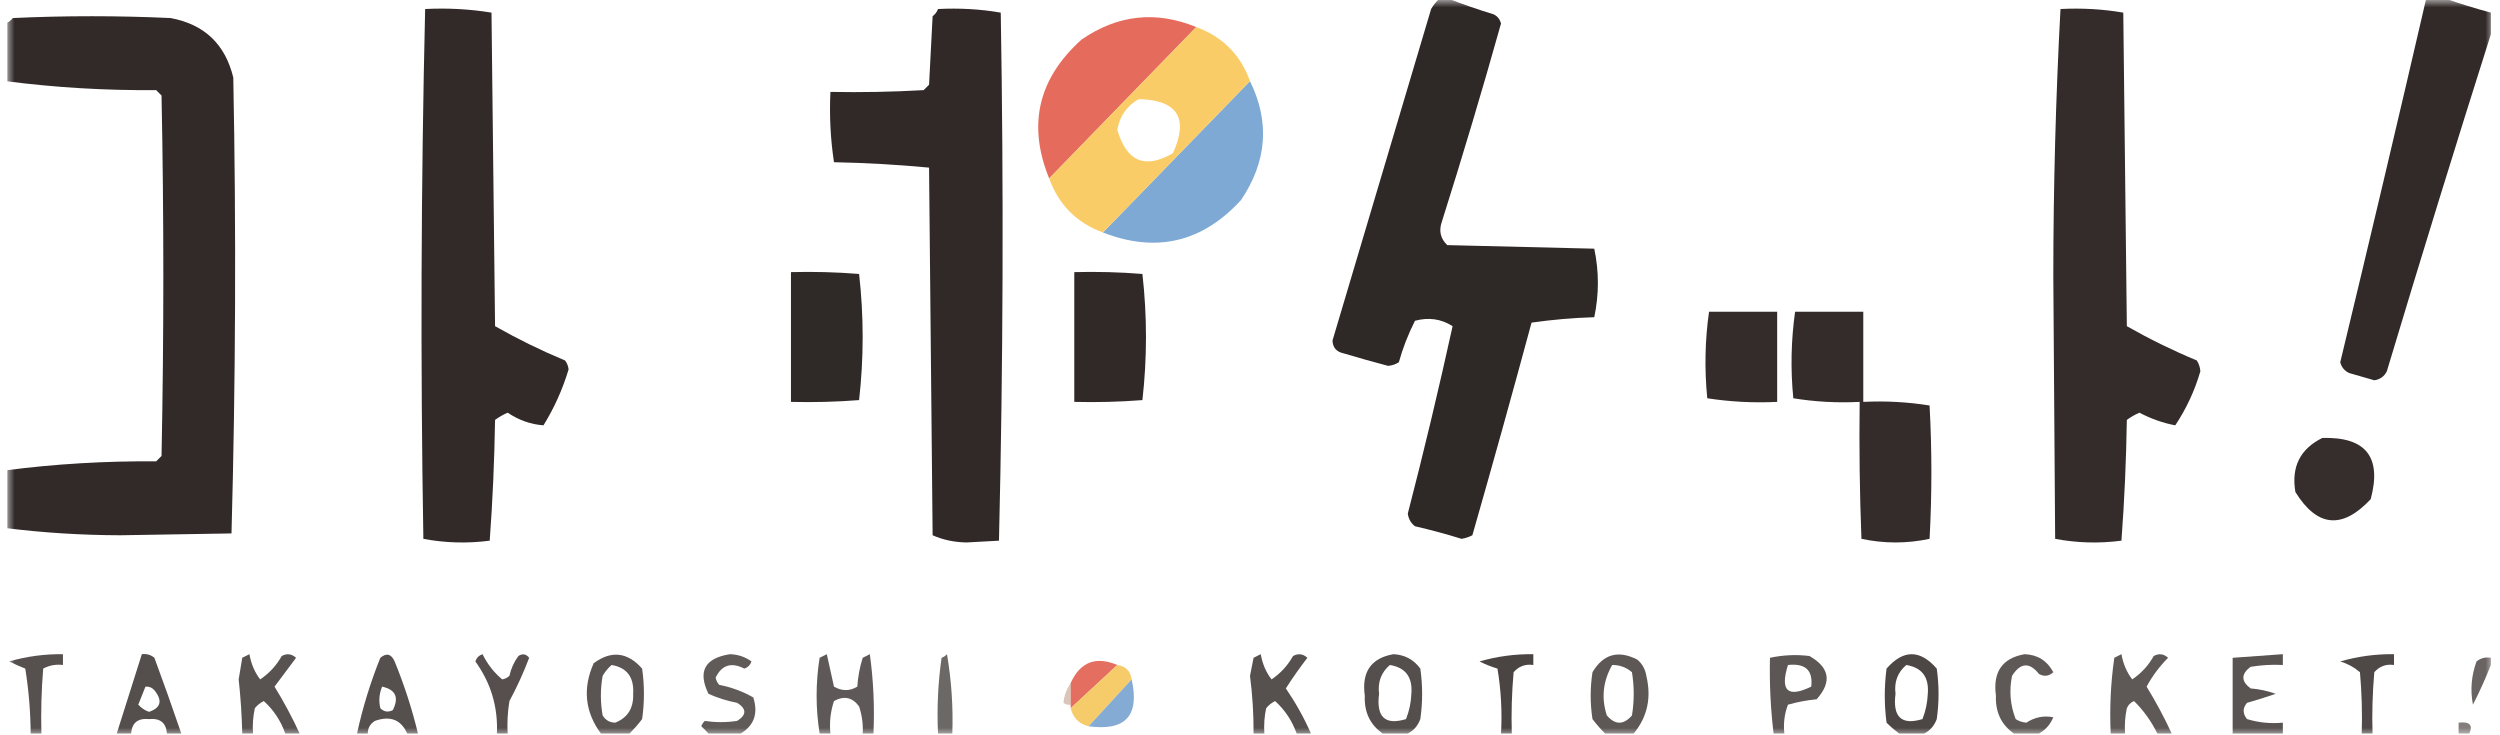 <?xml version="1.0" encoding="UTF-8"?>
<svg xmlns="http://www.w3.org/2000/svg" xmlns:xlink="http://www.w3.org/1999/xlink" width="170px" height="50px" viewBox="0 0 169 50" version="1.1">
<defs>
<filter id="alpha" filterUnits="objectBoundingBox" x="0%" y="0%" width="100%" height="100%">
  <feColorMatrix type="matrix" in="SourceGraphic" values="0 0 0 0 1 0 0 0 0 1 0 0 0 0 1 0 0 0 1 0"/>
</filter>
<mask id="mask0">
  <g filter="url(#alpha)">
<rect x="0" y="0" width="169" height="50" style="fill:rgb(0%,0%,0%);fill-opacity:0.957;stroke:none;"/>
  </g>
</mask>
<clipPath id="clip1">
  <rect x="0" y="0" width="169" height="50"/>
</clipPath>
<g id="surface5" clip-path="url(#clip1)">
<path style=" stroke:none;fill-rule:evenodd;fill:rgb(14.51%,11.765%,10.98%);fill-opacity:1;" d="M 97.426 -0.121 C 97.586 -0.121 97.75 -0.121 97.914 -0.121 C 98.93 0.277 99.984 0.645 101.082 0.98 C 101.332 1.109 101.492 1.312 101.57 1.594 C 100.305 6.109 98.961 10.602 97.547 15.074 C 97.328 15.691 97.449 16.223 97.914 16.668 C 101.246 16.75 104.578 16.828 107.91 16.91 C 108.238 18.465 108.238 20.016 107.91 21.57 C 106.469 21.613 105.047 21.738 103.645 21.938 C 102.34 26.773 100.996 31.594 99.621 36.398 C 99.391 36.516 99.145 36.598 98.887 36.641 C 97.844 36.316 96.785 36.031 95.719 35.785 C 95.445 35.578 95.281 35.293 95.23 34.926 C 96.328 30.68 97.344 26.43 98.277 22.18 C 97.504 21.684 96.648 21.562 95.719 21.812 C 95.262 22.715 94.895 23.652 94.621 24.633 C 94.402 24.773 94.16 24.855 93.891 24.879 C 92.867 24.609 91.852 24.324 90.84 24.02 C 90.375 23.918 90.133 23.633 90.109 23.16 C 92.344 15.645 94.578 8.129 96.816 0.613 C 96.984 0.32 97.188 0.074 97.426 -0.121 Z M 97.426 -0.121 "/>
</g>
<mask id="mask1">
  <g filter="url(#alpha)">
<rect x="0" y="0" width="169" height="50" style="fill:rgb(0%,0%,0%);fill-opacity:0.945;stroke:none;"/>
  </g>
</mask>
<clipPath id="clip2">
  <rect x="0" y="0" width="169" height="50"/>
</clipPath>
<g id="surface8" clip-path="url(#clip2)">
<path style=" stroke:none;fill-rule:evenodd;fill:rgb(14.51%,11.765%,10.98%);fill-opacity:1;" d="M 164.488 -0.121 C 164.895 -0.121 165.301 -0.121 165.707 -0.121 C 166.734 0.238 167.789 0.566 168.879 0.859 C 168.879 1.348 168.879 1.84 168.879 2.328 C 166.469 9.922 164.113 17.559 161.805 25.246 C 161.633 25.598 161.348 25.801 160.953 25.859 C 160.383 25.695 159.812 25.531 159.246 25.367 C 158.93 25.223 158.727 24.977 158.637 24.633 C 160.625 16.387 162.578 8.137 164.488 -0.121 Z M 164.488 -0.121 "/>
</g>
<mask id="mask2">
  <g filter="url(#alpha)">
<rect x="0" y="0" width="169" height="50" style="fill:rgb(0%,0%,0%);fill-opacity:0.945;stroke:none;"/>
  </g>
</mask>
<clipPath id="clip3">
  <rect x="0" y="0" width="169" height="50"/>
</clipPath>
<g id="surface11" clip-path="url(#clip3)">
<path style=" stroke:none;fill-rule:evenodd;fill:rgb(14.51%,11.765%,10.98%);fill-opacity:1;" d="M 28.41 0.613 C 29.938 0.535 31.441 0.617 32.922 0.859 C 33.004 7.965 33.086 15.074 33.164 22.18 C 34.695 23.051 36.281 23.828 37.922 24.512 C 38.059 24.688 38.141 24.891 38.164 25.121 C 37.758 26.473 37.188 27.738 36.457 28.922 C 35.594 28.859 34.781 28.574 34.02 28.062 C 33.715 28.195 33.43 28.359 33.164 28.555 C 33.121 31.309 33 34.047 32.801 36.766 C 31.277 36.965 29.773 36.922 28.289 36.641 C 28.086 24.613 28.129 12.605 28.41 0.613 Z M 28.41 0.613 "/>
</g>
<mask id="mask3">
  <g filter="url(#alpha)">
<rect x="0" y="0" width="169" height="50" style="fill:rgb(0%,0%,0%);fill-opacity:0.949;stroke:none;"/>
  </g>
</mask>
<clipPath id="clip4">
  <rect x="0" y="0" width="169" height="50"/>
</clipPath>
<g id="surface14" clip-path="url(#clip4)">
<path style=" stroke:none;fill-rule:evenodd;fill:rgb(14.51%,11.765%,10.98%);fill-opacity:1;" d="M 63.285 0.613 C 64.727 0.539 66.152 0.617 67.551 0.859 C 67.754 12.844 67.715 24.812 67.43 36.766 C 66.699 36.805 65.965 36.848 65.234 36.887 C 64.395 36.875 63.625 36.711 62.918 36.398 C 62.836 28.062 62.754 19.73 62.676 11.398 C 60.539 11.195 58.383 11.074 56.211 11.031 C 55.973 9.457 55.891 7.863 55.969 6.25 C 58.082 6.289 60.195 6.25 62.309 6.129 C 62.43 6.004 62.551 5.883 62.676 5.762 C 62.754 4.207 62.836 2.656 62.918 1.102 C 63.094 0.969 63.215 0.805 63.285 0.613 Z M 63.285 0.613 "/>
</g>
<mask id="mask4">
  <g filter="url(#alpha)">
<rect x="0" y="0" width="169" height="50" style="fill:rgb(0%,0%,0%);fill-opacity:0.937;stroke:none;"/>
  </g>
</mask>
<clipPath id="clip5">
  <rect x="0" y="0" width="169" height="50"/>
</clipPath>
<g id="surface17" clip-path="url(#clip5)">
<path style=" stroke:none;fill-rule:evenodd;fill:rgb(14.51%,11.765%,10.98%);fill-opacity:1;" d="M 139.613 0.613 C 141.059 0.539 142.48 0.617 143.883 0.859 C 143.961 7.965 144.043 15.074 144.125 22.18 C 145.656 23.051 147.238 23.828 148.883 24.512 C 149.023 24.73 149.105 24.973 149.125 25.246 C 148.742 26.562 148.172 27.789 147.418 28.922 C 146.59 28.766 145.777 28.48 144.98 28.062 C 144.676 28.195 144.391 28.359 144.125 28.555 C 144.082 31.309 143.961 34.047 143.758 36.766 C 142.234 36.965 140.73 36.922 139.25 36.641 C 139.207 30.68 139.168 24.715 139.125 18.75 C 139.129 12.652 139.293 6.605 139.613 0.613 Z M 139.613 0.613 "/>
</g>
<mask id="mask5">
  <g filter="url(#alpha)">
<rect x="0" y="0" width="169" height="50" style="fill:rgb(0%,0%,0%);fill-opacity:0.945;stroke:none;"/>
  </g>
</mask>
<clipPath id="clip6">
  <rect x="0" y="0" width="169" height="50"/>
</clipPath>
<g id="surface20" clip-path="url(#clip6)">
<path style=" stroke:none;fill-rule:evenodd;fill:rgb(14.51%,11.765%,10.98%);fill-opacity:1;" d="M -0.121 35.906 C -0.121 34.602 -0.121 33.293 -0.121 31.984 C 3.234 31.547 6.648 31.344 10.121 31.371 C 10.242 31.25 10.363 31.129 10.484 31.004 C 10.648 22.836 10.648 14.664 10.484 6.496 C 10.363 6.371 10.242 6.25 10.121 6.129 C 6.648 6.156 3.234 5.953 -0.121 5.516 C -0.121 4.207 -0.121 2.898 -0.121 1.594 C 0.07 1.523 0.234 1.402 0.367 1.227 C 3.941 1.062 7.52 1.062 11.098 1.227 C 13.391 1.652 14.812 3 15.363 5.27 C 15.566 15.621 15.523 25.957 15.242 36.273 C 12.723 36.316 10.203 36.355 7.684 36.398 C 5.023 36.391 2.426 36.227 -0.121 35.906 Z M -0.121 35.906 "/>
</g>
<mask id="mask6">
  <g filter="url(#alpha)">
<rect x="0" y="0" width="169" height="50" style="fill:rgb(0%,0%,0%);fill-opacity:0.992;stroke:none;"/>
  </g>
</mask>
<clipPath id="clip7">
  <rect x="0" y="0" width="169" height="50"/>
</clipPath>
<g id="surface23" clip-path="url(#clip7)">
<path style=" stroke:none;fill-rule:evenodd;fill:rgb(89.804%,41.961%,36.078%);fill-opacity:1;" d="M 80.844 1.84 C 77.508 5.27 74.176 8.699 70.844 12.133 C 69.359 8.492 70.094 5.348 73.039 2.695 C 75.496 1 78.098 0.715 80.844 1.84 Z M 80.844 1.84 "/>
</g>
<mask id="mask7">
  <g filter="url(#alpha)">
<rect x="0" y="0" width="169" height="50" style="fill:rgb(0%,0%,0%);fill-opacity:0.98;stroke:none;"/>
  </g>
</mask>
<clipPath id="clip8">
  <rect x="0" y="0" width="169" height="50"/>
</clipPath>
<g id="surface26" clip-path="url(#clip8)">
<path style=" stroke:none;fill-rule:evenodd;fill:rgb(47.843%,65.49%,82.745%);fill-opacity:1;" d="M 84.5 5.516 C 85.859 8.289 85.656 10.984 83.891 13.602 C 81.25 16.484 78.121 17.219 74.5 15.809 C 77.836 12.379 81.168 8.945 84.5 5.516 Z M 84.5 5.516 "/>
</g>
<mask id="mask8">
  <g filter="url(#alpha)">
<rect x="0" y="0" width="169" height="50" style="fill:rgb(0%,0%,0%);fill-opacity:0.992;stroke:none;"/>
  </g>
</mask>
<clipPath id="clip9">
  <rect x="0" y="0" width="169" height="50"/>
</clipPath>
<g id="surface29" clip-path="url(#clip9)">
<path style=" stroke:none;fill-rule:evenodd;fill:rgb(97.647%,80%,40%);fill-opacity:1;" d="M 80.844 1.84 C 82.637 2.496 83.855 3.723 84.5 5.516 C 81.168 8.945 77.836 12.379 74.5 15.809 C 72.715 15.156 71.492 13.93 70.844 12.133 C 74.176 8.699 77.508 5.27 80.844 1.84 Z M 76.941 6.738 C 79.574 6.809 80.348 8.035 79.258 10.418 C 77.359 11.523 76.102 10.992 75.477 8.824 C 75.645 7.883 76.133 7.188 76.941 6.738 Z M 76.941 6.738 "/>
</g>
<mask id="mask9">
  <g filter="url(#alpha)">
<rect x="0" y="0" width="169" height="50" style="fill:rgb(0%,0%,0%);fill-opacity:0.953;stroke:none;"/>
  </g>
</mask>
<clipPath id="clip10">
  <rect x="0" y="0" width="169" height="50"/>
</clipPath>
<g id="surface32" clip-path="url(#clip10)">
<path style=" stroke:none;fill-rule:evenodd;fill:rgb(14.51%,11.765%,10.98%);fill-opacity:1;" d="M 53.285 18.504 C 54.832 18.465 56.375 18.504 57.918 18.629 C 58.242 21.488 58.242 24.348 57.918 27.207 C 56.375 27.328 54.832 27.367 53.285 27.328 C 53.285 24.387 53.285 21.445 53.285 18.504 Z M 53.285 18.504 "/>
</g>
<mask id="mask10">
  <g filter="url(#alpha)">
<rect x="0" y="0" width="169" height="50" style="fill:rgb(0%,0%,0%);fill-opacity:0.949;stroke:none;"/>
  </g>
</mask>
<clipPath id="clip11">
  <rect x="0" y="0" width="169" height="50"/>
</clipPath>
<g id="surface35" clip-path="url(#clip11)">
<path style=" stroke:none;fill-rule:evenodd;fill:rgb(14.51%,11.765%,10.98%);fill-opacity:1;" d="M 72.551 18.504 C 74.098 18.465 75.641 18.504 77.184 18.629 C 77.508 21.488 77.508 24.348 77.184 27.207 C 75.641 27.328 74.098 27.367 72.551 27.328 C 72.551 24.387 72.551 21.445 72.551 18.504 Z M 72.551 18.504 "/>
</g>
<mask id="mask11">
  <g filter="url(#alpha)">
<rect x="0" y="0" width="169" height="50" style="fill:rgb(0%,0%,0%);fill-opacity:0.937;stroke:none;"/>
  </g>
</mask>
<clipPath id="clip12">
  <rect x="0" y="0" width="169" height="50"/>
</clipPath>
<g id="surface38" clip-path="url(#clip12)">
<path style=" stroke:none;fill-rule:evenodd;fill:rgb(14.51%,11.765%,10.98%);fill-opacity:1;" d="M 115.715 21.199 C 117.258 21.199 118.805 21.199 120.348 21.199 C 120.348 23.242 120.348 25.285 120.348 27.328 C 118.742 27.406 117.156 27.324 115.594 27.082 C 115.398 25.102 115.438 23.141 115.715 21.199 Z M 115.715 21.199 "/>
</g>
<mask id="mask12">
  <g filter="url(#alpha)">
<rect x="0" y="0" width="169" height="50" style="fill:rgb(0%,0%,0%);fill-opacity:0.937;stroke:none;"/>
  </g>
</mask>
<clipPath id="clip13">
  <rect x="0" y="0" width="169" height="50"/>
</clipPath>
<g id="surface41" clip-path="url(#clip13)">
<path style=" stroke:none;fill-rule:evenodd;fill:rgb(14.51%,11.765%,10.98%);fill-opacity:1;" d="M 121.566 21.199 C 123.113 21.199 124.656 21.199 126.203 21.199 C 126.203 23.242 126.203 25.285 126.203 27.328 C 127.727 27.254 129.23 27.336 130.711 27.574 C 130.875 30.598 130.875 33.621 130.711 36.641 C 129.168 36.969 127.625 36.969 126.078 36.641 C 125.957 33.539 125.918 30.434 125.957 27.328 C 124.43 27.406 122.926 27.324 121.445 27.082 C 121.25 25.102 121.293 23.141 121.566 21.199 Z M 121.566 21.199 "/>
</g>
<mask id="mask13">
  <g filter="url(#alpha)">
<rect x="0" y="0" width="169" height="50" style="fill:rgb(0%,0%,0%);fill-opacity:0.929;stroke:none;"/>
  </g>
</mask>
<clipPath id="clip14">
  <rect x="0" y="0" width="169" height="50"/>
</clipPath>
<g id="surface44" clip-path="url(#clip14)">
<path style=" stroke:none;fill-rule:evenodd;fill:rgb(14.902%,11.765%,10.98%);fill-opacity:1;" d="M 157.418 29.781 C 160.379 29.695 161.477 31.082 160.707 33.945 C 158.773 36.012 157.066 35.848 155.586 33.457 C 155.297 31.754 155.906 30.527 157.418 29.781 Z M 157.418 29.781 "/>
</g>
<mask id="mask14">
  <g filter="url(#alpha)">
<rect x="0" y="0" width="169" height="50" style="fill:rgb(0%,0%,0%);fill-opacity:0.776;stroke:none;"/>
  </g>
</mask>
<clipPath id="clip15">
  <rect x="0" y="0" width="169" height="50"/>
</clipPath>
<g id="surface47" clip-path="url(#clip15)">
<path style=" stroke:none;fill-rule:evenodd;fill:rgb(14.51%,11.765%,10.98%);fill-opacity:1;" d="M 2.316 49.879 C 2.074 49.879 1.828 49.879 1.586 49.879 C 1.574 48.398 1.453 46.926 1.219 45.465 C 0.852 45.32 0.484 45.156 0.121 44.977 C 1.316 44.633 2.535 44.469 3.781 44.484 C 3.781 44.73 3.781 44.977 3.781 45.219 C 3.301 45.16 2.852 45.242 2.438 45.465 C 2.316 46.934 2.277 48.406 2.316 49.879 Z M 2.316 49.879 "/>
</g>
<mask id="mask15">
  <g filter="url(#alpha)">
<rect x="0" y="0" width="169" height="50" style="fill:rgb(0%,0%,0%);fill-opacity:0.792;stroke:none;"/>
  </g>
</mask>
<clipPath id="clip16">
  <rect x="0" y="0" width="169" height="50"/>
</clipPath>
<g id="surface50" clip-path="url(#clip16)">
<path style=" stroke:none;fill-rule:evenodd;fill:rgb(15.294%,12.549%,11.373%);fill-opacity:1;" d="M 11.828 49.879 C 11.504 49.879 11.176 49.879 10.852 49.879 C 10.797 49.152 10.391 48.824 9.633 48.898 C 8.875 48.824 8.469 49.152 8.414 49.879 C 8.09 49.879 7.762 49.879 7.438 49.879 C 8.008 48.078 8.578 46.281 9.145 44.484 C 9.469 44.445 9.75 44.523 10 44.73 C 10.633 46.441 11.242 48.16 11.828 49.879 Z M 9.391 46.691 C 9.633 46.672 9.836 46.754 10 46.938 C 10.566 47.641 10.445 48.133 9.633 48.406 C 9.348 48.305 9.102 48.141 8.902 47.918 C 9.066 47.5 9.227 47.094 9.391 46.691 Z M 9.391 46.691 "/>
</g>
<mask id="mask16">
  <g filter="url(#alpha)">
<rect x="0" y="0" width="169" height="50" style="fill:rgb(0%,0%,0%);fill-opacity:0.769;stroke:none;"/>
  </g>
</mask>
<clipPath id="clip17">
  <rect x="0" y="0" width="169" height="50"/>
</clipPath>
<g id="surface53" clip-path="url(#clip17)">
<path style=" stroke:none;fill-rule:evenodd;fill:rgb(14.902%,12.157%,11.373%);fill-opacity:1;" d="M 19.875 49.879 C 19.551 49.879 19.227 49.879 18.898 49.879 C 18.594 49.012 18.105 48.277 17.438 47.672 C 17.199 47.789 16.996 47.953 16.828 48.16 C 16.707 48.727 16.664 49.301 16.703 49.879 C 16.461 49.879 16.219 49.879 15.973 49.879 C 15.945 48.648 15.863 47.422 15.73 46.199 C 15.812 45.711 15.891 45.219 15.973 44.73 C 16.137 44.648 16.297 44.566 16.461 44.484 C 16.578 45.145 16.82 45.715 17.191 46.199 C 17.809 45.785 18.297 45.254 18.656 44.609 C 19.008 44.418 19.332 44.457 19.633 44.73 C 19.145 45.383 18.656 46.039 18.168 46.691 C 18.805 47.727 19.375 48.789 19.875 49.879 Z M 19.875 49.879 "/>
</g>
<mask id="mask17">
  <g filter="url(#alpha)">
<rect x="0" y="0" width="169" height="50" style="fill:rgb(0%,0%,0%);fill-opacity:0.784;stroke:none;"/>
  </g>
</mask>
<clipPath id="clip18">
  <rect x="0" y="0" width="169" height="50"/>
</clipPath>
<g id="surface56" clip-path="url(#clip18)">
<path style=" stroke:none;fill-rule:evenodd;fill:rgb(14.902%,12.157%,10.98%);fill-opacity:1;" d="M 27.922 49.879 C 27.68 49.879 27.434 49.879 27.191 49.879 C 26.77 48.938 26.035 48.652 24.996 49.02 C 24.672 49.219 24.512 49.504 24.508 49.879 C 24.266 49.879 24.02 49.879 23.777 49.879 C 24.16 48.125 24.688 46.406 25.363 44.73 C 25.781 44.383 26.105 44.461 26.336 44.977 C 26.988 46.574 27.52 48.207 27.922 49.879 Z M 25.484 46.691 C 26.398 46.891 26.645 47.418 26.215 48.285 C 25.902 48.453 25.617 48.41 25.363 48.16 C 25.242 47.66 25.285 47.172 25.484 46.691 Z M 25.484 46.691 "/>
</g>
<mask id="mask18">
  <g filter="url(#alpha)">
<rect x="0" y="0" width="169" height="50" style="fill:rgb(0%,0%,0%);fill-opacity:0.784;stroke:none;"/>
  </g>
</mask>
<clipPath id="clip19">
  <rect x="0" y="0" width="169" height="50"/>
</clipPath>
<g id="surface59" clip-path="url(#clip19)">
<path style=" stroke:none;fill-rule:evenodd;fill:rgb(15.294%,12.157%,11.373%);fill-opacity:1;" d="M 34.02 49.879 C 33.777 49.879 33.531 49.879 33.289 49.879 C 33.371 48.082 32.883 46.449 31.824 44.977 C 31.906 44.73 32.07 44.566 32.312 44.484 C 32.648 45.168 33.098 45.742 33.652 46.199 C 33.844 46.164 34.004 46.082 34.141 45.957 C 34.25 45.461 34.453 45.012 34.75 44.609 C 35.027 44.426 35.273 44.465 35.484 44.73 C 35.102 45.738 34.656 46.719 34.141 47.672 C 34.02 48.402 33.98 49.137 34.02 49.879 Z M 34.02 49.879 "/>
</g>
<mask id="mask19">
  <g filter="url(#alpha)">
<rect x="0" y="0" width="169" height="50" style="fill:rgb(0%,0%,0%);fill-opacity:0.765;stroke:none;"/>
  </g>
</mask>
<clipPath id="clip20">
  <rect x="0" y="0" width="169" height="50"/>
</clipPath>
<g id="surface62" clip-path="url(#clip20)">
<path style=" stroke:none;fill-rule:evenodd;fill:rgb(15.294%,12.157%,11.373%);fill-opacity:1;" d="M 42.312 49.879 C 41.66 49.879 41.012 49.879 40.359 49.879 C 39.273 48.398 39.113 46.805 39.871 45.098 C 41.07 44.215 42.168 44.34 43.164 45.465 C 43.328 46.609 43.328 47.754 43.164 48.898 C 42.895 49.254 42.609 49.578 42.312 49.879 Z M 41.09 45.219 C 42.137 45.398 42.625 46.055 42.555 47.18 C 42.59 48.152 42.184 48.805 41.336 49.141 C 40.961 49.137 40.68 48.973 40.48 48.652 C 40.32 47.754 40.32 46.855 40.48 45.957 C 40.652 45.664 40.855 45.418 41.09 45.219 Z M 41.09 45.219 "/>
</g>
<mask id="mask20">
  <g filter="url(#alpha)">
<rect x="0" y="0" width="169" height="50" style="fill:rgb(0%,0%,0%);fill-opacity:0.733;stroke:none;"/>
  </g>
</mask>
<clipPath id="clip21">
  <rect x="0" y="0" width="169" height="50"/>
</clipPath>
<g id="surface65" clip-path="url(#clip21)">
<path style=" stroke:none;fill-rule:evenodd;fill:rgb(14.902%,12.157%,10.98%);fill-opacity:1;" d="M 49.871 49.879 C 49.141 49.879 48.406 49.879 47.676 49.879 C 47.531 49.719 47.371 49.555 47.188 49.387 C 47.238 49.242 47.32 49.121 47.434 49.02 C 48.145 49.133 48.879 49.133 49.629 49.02 C 50.277 48.609 50.277 48.203 49.629 47.793 C 48.953 47.664 48.305 47.461 47.676 47.18 C 46.934 45.652 47.422 44.754 49.141 44.484 C 49.68 44.504 50.164 44.664 50.602 44.977 C 50.52 45.219 50.359 45.383 50.113 45.465 C 49.23 45.012 48.582 45.215 48.164 46.078 C 48.199 46.27 48.281 46.43 48.406 46.57 C 49.242 46.734 50.016 47.02 50.723 47.426 C 51.07 48.508 50.785 49.328 49.871 49.879 Z M 49.871 49.879 "/>
</g>
<mask id="mask21">
  <g filter="url(#alpha)">
<rect x="0" y="0" width="169" height="50" style="fill:rgb(0%,0%,0%);fill-opacity:0.737;stroke:none;"/>
  </g>
</mask>
<clipPath id="clip22">
  <rect x="0" y="0" width="169" height="50"/>
</clipPath>
<g id="surface68" clip-path="url(#clip22)">
<path style=" stroke:none;fill-rule:evenodd;fill:rgb(14.51%,11.765%,10.98%);fill-opacity:1;" d="M 58.895 49.879 C 58.648 49.879 58.406 49.879 58.164 49.879 C 58.199 49.25 58.117 48.637 57.918 48.039 C 57.465 47.414 56.895 47.293 56.211 47.672 C 55.973 48.391 55.891 49.125 55.969 49.879 C 55.723 49.879 55.48 49.879 55.234 49.879 C 54.961 48.16 54.961 46.445 55.234 44.73 C 55.398 44.648 55.562 44.566 55.723 44.484 C 55.887 45.219 56.047 45.957 56.211 46.691 C 56.75 47.004 57.277 47.004 57.797 46.691 C 57.84 46.023 57.961 45.371 58.164 44.73 C 58.324 44.648 58.488 44.566 58.648 44.484 C 58.895 46.273 58.977 48.074 58.895 49.879 Z M 58.895 49.879 "/>
</g>
<mask id="mask22">
  <g filter="url(#alpha)">
<rect x="0" y="0" width="169" height="50" style="fill:rgb(0%,0%,0%);fill-opacity:0.671;stroke:none;"/>
  </g>
</mask>
<clipPath id="clip23">
  <rect x="0" y="0" width="169" height="50"/>
</clipPath>
<g id="surface71" clip-path="url(#clip23)">
<path style=" stroke:none;fill-rule:evenodd;fill:rgb(14.118%,11.765%,10.588%);fill-opacity:1;" d="M 64.258 49.879 C 63.934 49.879 63.609 49.879 63.285 49.879 C 63.203 48.152 63.285 46.438 63.527 44.73 C 63.672 44.68 63.793 44.598 63.895 44.484 C 64.199 46.27 64.32 48.066 64.258 49.879 Z M 64.258 49.879 "/>
</g>
<mask id="mask23">
  <g filter="url(#alpha)">
<rect x="0" y="0" width="169" height="50" style="fill:rgb(0%,0%,0%);fill-opacity:0.78;stroke:none;"/>
  </g>
</mask>
<clipPath id="clip24">
  <rect x="0" y="0" width="169" height="50"/>
</clipPath>
<g id="surface74" clip-path="url(#clip24)">
<path style=" stroke:none;fill-rule:evenodd;fill:rgb(15.294%,12.549%,11.373%);fill-opacity:1;" d="M 88.645 49.879 C 88.32 49.879 87.996 49.879 87.672 49.879 C 87.363 49.012 86.875 48.277 86.207 47.672 C 85.969 47.789 85.766 47.953 85.598 48.16 C 85.477 48.727 85.438 49.301 85.477 49.879 C 85.23 49.879 84.988 49.879 84.742 49.879 C 84.75 48.566 84.668 47.258 84.5 45.957 C 84.582 45.547 84.664 45.141 84.742 44.73 C 84.906 44.648 85.07 44.566 85.23 44.484 C 85.348 45.145 85.59 45.715 85.965 46.199 C 86.578 45.785 87.066 45.254 87.426 44.609 C 87.777 44.418 88.105 44.457 88.402 44.73 C 87.883 45.402 87.395 46.098 86.938 46.812 C 87.605 47.789 88.176 48.809 88.645 49.879 Z M 88.645 49.879 "/>
</g>
<mask id="mask24">
  <g filter="url(#alpha)">
<rect x="0" y="0" width="169" height="50" style="fill:rgb(0%,0%,0%);fill-opacity:0.788;stroke:none;"/>
  </g>
</mask>
<clipPath id="clip25">
  <rect x="0" y="0" width="169" height="50"/>
</clipPath>
<g id="surface77" clip-path="url(#clip25)">
<path style=" stroke:none;fill-rule:evenodd;fill:rgb(14.902%,12.157%,11.373%);fill-opacity:1;" d="M 95.23 49.879 C 94.66 49.879 94.094 49.879 93.523 49.879 C 92.664 49.281 92.258 48.422 92.305 47.305 C 92.082 45.691 92.73 44.754 94.254 44.484 C 95.02 44.523 95.629 44.848 96.082 45.465 C 96.246 46.609 96.246 47.754 96.082 48.898 C 95.914 49.352 95.633 49.676 95.23 49.879 Z M 94.012 45.219 C 95.078 45.395 95.566 46.047 95.473 47.18 C 95.449 47.773 95.328 48.348 95.109 48.898 C 93.684 49.332 93.074 48.762 93.277 47.18 C 93.176 46.379 93.422 45.723 94.012 45.219 Z M 94.012 45.219 "/>
</g>
<mask id="mask25">
  <g filter="url(#alpha)">
<rect x="0" y="0" width="169" height="50" style="fill:rgb(0%,0%,0%);fill-opacity:0.831;stroke:none;"/>
  </g>
</mask>
<clipPath id="clip26">
  <rect x="0" y="0" width="169" height="50"/>
</clipPath>
<g id="surface80" clip-path="url(#clip26)">
<path style=" stroke:none;fill-rule:evenodd;fill:rgb(14.51%,11.765%,10.98%);fill-opacity:1;" d="M 102.301 49.879 C 102.059 49.879 101.816 49.879 101.57 49.879 C 101.652 48.398 101.57 46.926 101.328 45.465 C 100.906 45.34 100.5 45.176 100.109 44.977 C 101.301 44.633 102.523 44.469 103.766 44.484 C 103.766 44.73 103.766 44.977 103.766 45.219 C 103.223 45.141 102.777 45.305 102.426 45.711 C 102.301 47.098 102.262 48.484 102.301 49.879 Z M 102.301 49.879 "/>
</g>
<mask id="mask26">
  <g filter="url(#alpha)">
<rect x="0" y="0" width="169" height="50" style="fill:rgb(0%,0%,0%);fill-opacity:0.749;stroke:none;"/>
  </g>
</mask>
<clipPath id="clip27">
  <rect x="0" y="0" width="169" height="50"/>
</clipPath>
<g id="surface83" clip-path="url(#clip27)">
<path style=" stroke:none;fill-rule:evenodd;fill:rgb(15.294%,12.157%,11.373%);fill-opacity:1;" d="M 110.594 49.879 C 109.945 49.879 109.293 49.879 108.645 49.879 C 108.344 49.578 108.059 49.254 107.789 48.898 C 107.625 47.836 107.625 46.773 107.789 45.711 C 108.523 44.477 109.539 44.191 110.836 44.852 C 111.176 45.141 111.379 45.508 111.449 45.957 C 111.809 47.438 111.523 48.746 110.594 49.879 Z M 109.129 45.219 C 109.637 45.215 110.086 45.379 110.473 45.711 C 110.633 46.691 110.633 47.672 110.473 48.652 C 109.902 49.305 109.332 49.305 108.766 48.652 C 108.379 47.469 108.5 46.324 109.129 45.219 Z M 109.129 45.219 "/>
</g>
<mask id="mask27">
  <g filter="url(#alpha)">
<rect x="0" y="0" width="169" height="50" style="fill:rgb(0%,0%,0%);fill-opacity:0.749;stroke:none;"/>
  </g>
</mask>
<clipPath id="clip28">
  <rect x="0" y="0" width="169" height="50"/>
</clipPath>
<g id="surface86" clip-path="url(#clip28)">
<path style=" stroke:none;fill-rule:evenodd;fill:rgb(14.51%,11.765%,10.98%);fill-opacity:1;" d="M 120.836 49.879 C 120.594 49.879 120.348 49.879 120.105 49.879 C 119.898 48.172 119.816 46.453 119.859 44.73 C 120.75 44.539 121.645 44.496 122.543 44.609 C 123.918 45.395 124.082 46.375 123.031 47.551 C 122.367 47.613 121.715 47.738 121.082 47.918 C 120.84 48.551 120.762 49.203 120.836 49.879 Z M 121.082 45.219 C 122.266 45.09 122.793 45.578 122.664 46.691 C 121.059 47.469 120.531 46.977 121.082 45.219 Z M 121.082 45.219 "/>
</g>
<mask id="mask28">
  <g filter="url(#alpha)">
<rect x="0" y="0" width="169" height="50" style="fill:rgb(0%,0%,0%);fill-opacity:0.827;stroke:none;"/>
  </g>
</mask>
<clipPath id="clip29">
  <rect x="0" y="0" width="169" height="50"/>
</clipPath>
<g id="surface89" clip-path="url(#clip29)">
<path style=" stroke:none;fill-rule:evenodd;fill:rgb(15.294%,12.157%,11.373%);fill-opacity:1;" d="M 130.348 49.879 C 129.777 49.879 129.207 49.879 128.641 49.879 C 128.352 49.664 128.066 49.422 127.785 49.141 C 127.625 47.918 127.625 46.691 127.785 45.465 C 128.926 44.16 130.062 44.16 131.199 45.465 C 131.363 46.609 131.363 47.754 131.199 48.898 C 131.031 49.352 130.746 49.676 130.348 49.879 Z M 129.129 45.219 C 130.195 45.395 130.684 46.047 130.59 47.18 C 130.566 47.773 130.445 48.348 130.227 48.898 C 128.801 49.332 128.191 48.762 128.395 47.18 C 128.293 46.379 128.535 45.723 129.129 45.219 Z M 129.129 45.219 "/>
</g>
<mask id="mask29">
  <g filter="url(#alpha)">
<rect x="0" y="0" width="169" height="50" style="fill:rgb(0%,0%,0%);fill-opacity:0.745;stroke:none;"/>
  </g>
</mask>
<clipPath id="clip30">
  <rect x="0" y="0" width="169" height="50"/>
</clipPath>
<g id="surface92" clip-path="url(#clip30)">
<path style=" stroke:none;fill-rule:evenodd;fill:rgb(15.294%,12.549%,11.373%);fill-opacity:1;" d="M 138.152 49.879 C 137.582 49.879 137.012 49.879 136.445 49.879 C 135.586 49.281 135.18 48.422 135.223 47.305 C 135.004 45.691 135.652 44.754 137.176 44.484 C 138.059 44.52 138.711 44.93 139.125 45.711 C 138.828 45.984 138.504 46.023 138.152 45.832 C 137.504 45.012 136.895 45.055 136.32 45.957 C 136.113 46.969 136.195 47.949 136.566 48.898 C 136.785 49.039 137.027 49.121 137.297 49.141 C 137.855 48.77 138.465 48.645 139.125 48.773 C 138.918 49.27 138.594 49.637 138.152 49.879 Z M 138.152 49.879 "/>
</g>
<mask id="mask30">
  <g filter="url(#alpha)">
<rect x="0" y="0" width="169" height="50" style="fill:rgb(0%,0%,0%);fill-opacity:0.745;stroke:none;"/>
  </g>
</mask>
<clipPath id="clip31">
  <rect x="0" y="0" width="169" height="50"/>
</clipPath>
<g id="surface95" clip-path="url(#clip31)">
<path style=" stroke:none;fill-rule:evenodd;fill:rgb(15.294%,12.157%,11.373%);fill-opacity:1;" d="M 147.176 49.879 C 146.848 49.879 146.523 49.879 146.199 49.879 C 145.785 49.039 145.258 48.305 144.613 47.672 C 144.383 47.77 144.219 47.934 144.125 48.16 C 144.004 48.727 143.965 49.301 144.004 49.879 C 143.68 49.879 143.352 49.879 143.027 49.879 C 142.949 48.152 143.027 46.438 143.273 44.73 C 143.434 44.648 143.598 44.566 143.758 44.484 C 143.875 45.145 144.121 45.715 144.492 46.199 C 145.105 45.785 145.594 45.254 145.953 44.609 C 146.309 44.418 146.633 44.457 146.93 44.73 C 146.348 45.316 145.859 45.969 145.469 46.691 C 146.105 47.727 146.672 48.789 147.176 49.879 Z M 147.176 49.879 "/>
</g>
<mask id="mask31">
  <g filter="url(#alpha)">
<rect x="0" y="0" width="169" height="50" style="fill:rgb(0%,0%,0%);fill-opacity:0.761;stroke:none;"/>
  </g>
</mask>
<clipPath id="clip32">
  <rect x="0" y="0" width="169" height="50"/>
</clipPath>
<g id="surface98" clip-path="url(#clip32)">
<path style=" stroke:none;fill-rule:evenodd;fill:rgb(14.51%,11.765%,10.98%);fill-opacity:1;" d="M 154.734 49.879 C 153.594 49.879 152.457 49.879 151.32 49.879 C 151.32 48.16 151.32 46.445 151.32 44.73 C 152.457 44.648 153.594 44.566 154.734 44.484 C 154.734 44.73 154.734 44.977 154.734 45.219 C 153.996 45.18 153.266 45.223 152.539 45.344 C 151.887 45.832 151.887 46.324 152.539 46.812 C 153.125 46.859 153.695 46.98 154.246 47.18 C 153.602 47.402 152.949 47.605 152.297 47.793 C 151.992 48.152 151.992 48.52 152.297 48.898 C 153.094 49.141 153.906 49.219 154.734 49.141 C 154.734 49.387 154.734 49.633 154.734 49.879 Z M 154.734 49.879 "/>
</g>
<mask id="mask32">
  <g filter="url(#alpha)">
<rect x="0" y="0" width="169" height="50" style="fill:rgb(0%,0%,0%);fill-opacity:0.816;stroke:none;"/>
  </g>
</mask>
<clipPath id="clip33">
  <rect x="0" y="0" width="169" height="50"/>
</clipPath>
<g id="surface101" clip-path="url(#clip33)">
<path style=" stroke:none;fill-rule:evenodd;fill:rgb(14.902%,12.157%,10.98%);fill-opacity:1;" d="M 160.832 49.879 C 160.586 49.879 160.344 49.879 160.098 49.879 C 160.141 48.484 160.098 47.098 159.977 45.711 C 159.586 45.375 159.141 45.133 158.637 44.977 C 159.832 44.633 161.051 44.469 162.293 44.484 C 162.293 44.73 162.293 44.977 162.293 45.219 C 161.75 45.141 161.305 45.305 160.953 45.711 C 160.832 47.098 160.789 48.484 160.832 49.879 Z M 160.832 49.879 "/>
</g>
<mask id="mask33">
  <g filter="url(#alpha)">
<rect x="0" y="0" width="169" height="50" style="fill:rgb(0%,0%,0%);fill-opacity:0.694;stroke:none;"/>
  </g>
</mask>
<clipPath id="clip34">
  <rect x="0" y="0" width="169" height="50"/>
</clipPath>
<g id="surface104" clip-path="url(#clip34)">
<path style=" stroke:none;fill-rule:evenodd;fill:rgb(15.294%,12.157%,11.373%);fill-opacity:1;" d="M 168.879 44.73 C 168.879 44.895 168.879 45.059 168.879 45.219 C 168.523 46.125 168.117 47.023 167.66 47.918 C 167.469 46.93 167.551 45.949 167.902 44.977 C 168.191 44.746 168.52 44.668 168.879 44.73 Z M 168.879 44.73 "/>
</g>
<mask id="mask34">
  <g filter="url(#alpha)">
<rect x="0" y="0" width="169" height="50" style="fill:rgb(0%,0%,0%);fill-opacity:0.984;stroke:none;"/>
  </g>
</mask>
<clipPath id="clip35">
  <rect x="0" y="0" width="169" height="50"/>
</clipPath>
<g id="surface107" clip-path="url(#clip35)">
<path style=" stroke:none;fill-rule:evenodd;fill:rgb(89.412%,42.353%,36.471%);fill-opacity:1;" d="M 75.477 45.219 C 74.422 46.199 73.363 47.18 72.305 48.16 C 72.305 48.082 72.305 48 72.305 47.918 C 72.305 47.426 72.305 46.938 72.305 46.445 C 72.957 45.012 74.016 44.602 75.477 45.219 Z M 75.477 45.219 "/>
</g>
<mask id="mask35">
  <g filter="url(#alpha)">
<rect x="0" y="0" width="169" height="50" style="fill:rgb(0%,0%,0%);fill-opacity:0.988;stroke:none;"/>
  </g>
</mask>
<clipPath id="clip36">
  <rect x="0" y="0" width="169" height="50"/>
</clipPath>
<g id="surface110" clip-path="url(#clip36)">
<path style=" stroke:none;fill-rule:evenodd;fill:rgb(96.078%,79.608%,40.392%);fill-opacity:1;" d="M 75.477 45.219 C 76.047 45.301 76.371 45.629 76.453 46.199 C 75.477 47.262 74.5 48.324 73.527 49.387 C 72.875 49.223 72.469 48.816 72.305 48.16 C 73.363 47.18 74.422 46.199 75.477 45.219 Z M 75.477 45.219 "/>
</g>
<mask id="mask36">
  <g filter="url(#alpha)">
<rect x="0" y="0" width="169" height="50" style="fill:rgb(0%,0%,0%);fill-opacity:0.945;stroke:none;"/>
  </g>
</mask>
<clipPath id="clip37">
  <rect x="0" y="0" width="169" height="50"/>
</clipPath>
<g id="surface113" clip-path="url(#clip37)">
<path style=" stroke:none;fill-rule:evenodd;fill:rgb(49.02%,65.098%,81.569%);fill-opacity:1;" d="M 76.453 46.199 C 77.008 48.668 76.031 49.727 73.527 49.387 C 74.5 48.324 75.477 47.262 76.453 46.199 Z M 76.453 46.199 "/>
</g>
<mask id="mask37">
  <g filter="url(#alpha)">
<rect x="0" y="0" width="169" height="50" style="fill:rgb(0%,0%,0%);fill-opacity:0.439;stroke:none;"/>
  </g>
</mask>
<clipPath id="clip38">
  <rect x="0" y="0" width="169" height="50"/>
</clipPath>
<g id="surface116" clip-path="url(#clip38)">
<path style=" stroke:none;fill-rule:evenodd;fill:rgb(65.882%,48.235%,37.647%);fill-opacity:1;" d="M 72.305 46.445 C 72.305 46.938 72.305 47.426 72.305 47.918 C 72.125 47.949 71.965 47.906 71.82 47.793 C 71.844 47.355 72.008 46.906 72.305 46.445 Z M 72.305 46.445 "/>
</g>
<mask id="mask38">
  <g filter="url(#alpha)">
<rect x="0" y="0" width="169" height="50" style="fill:rgb(0%,0%,0%);fill-opacity:0.584;stroke:none;"/>
  </g>
</mask>
<clipPath id="clip39">
  <rect x="0" y="0" width="169" height="50"/>
</clipPath>
<g id="surface119" clip-path="url(#clip39)">
<path style=" stroke:none;fill-rule:evenodd;fill:rgb(17.647%,14.118%,12.941%);fill-opacity:1;" d="M 167.414 49.879 C 167.172 49.879 166.926 49.879 166.684 49.879 C 166.684 49.633 166.684 49.387 166.684 49.141 C 167.43 49.051 167.676 49.293 167.414 49.879 Z M 167.414 49.879 "/>
</g>
</defs>
<g id="surface1">
<use xlink:href="#surface5" mask="url(#mask0)"/>
<use xlink:href="#surface8" mask="url(#mask1)"/>
<use xlink:href="#surface11" mask="url(#mask2)"/>
<use xlink:href="#surface14" mask="url(#mask3)"/>
<use xlink:href="#surface17" mask="url(#mask4)"/>
<use xlink:href="#surface20" mask="url(#mask5)"/>
<use xlink:href="#surface23" mask="url(#mask6)"/>
<use xlink:href="#surface26" mask="url(#mask7)"/>
<use xlink:href="#surface29" mask="url(#mask8)"/>
<use xlink:href="#surface32" mask="url(#mask9)"/>
<use xlink:href="#surface35" mask="url(#mask10)"/>
<use xlink:href="#surface38" mask="url(#mask11)"/>
<use xlink:href="#surface41" mask="url(#mask12)"/>
<use xlink:href="#surface44" mask="url(#mask13)"/>
<use xlink:href="#surface47" mask="url(#mask14)"/>
<use xlink:href="#surface50" mask="url(#mask15)"/>
<use xlink:href="#surface53" mask="url(#mask16)"/>
<use xlink:href="#surface56" mask="url(#mask17)"/>
<use xlink:href="#surface59" mask="url(#mask18)"/>
<use xlink:href="#surface62" mask="url(#mask19)"/>
<use xlink:href="#surface65" mask="url(#mask20)"/>
<use xlink:href="#surface68" mask="url(#mask21)"/>
<use xlink:href="#surface71" mask="url(#mask22)"/>
<use xlink:href="#surface74" mask="url(#mask23)"/>
<use xlink:href="#surface77" mask="url(#mask24)"/>
<use xlink:href="#surface80" mask="url(#mask25)"/>
<use xlink:href="#surface83" mask="url(#mask26)"/>
<use xlink:href="#surface86" mask="url(#mask27)"/>
<use xlink:href="#surface89" mask="url(#mask28)"/>
<use xlink:href="#surface92" mask="url(#mask29)"/>
<use xlink:href="#surface95" mask="url(#mask30)"/>
<use xlink:href="#surface98" mask="url(#mask31)"/>
<use xlink:href="#surface101" mask="url(#mask32)"/>
<use xlink:href="#surface104" mask="url(#mask33)"/>
<use xlink:href="#surface107" mask="url(#mask34)"/>
<use xlink:href="#surface110" mask="url(#mask35)"/>
<use xlink:href="#surface113" mask="url(#mask36)"/>
<use xlink:href="#surface116" mask="url(#mask37)"/>
<use xlink:href="#surface119" mask="url(#mask38)"/>
</g>
</svg>

